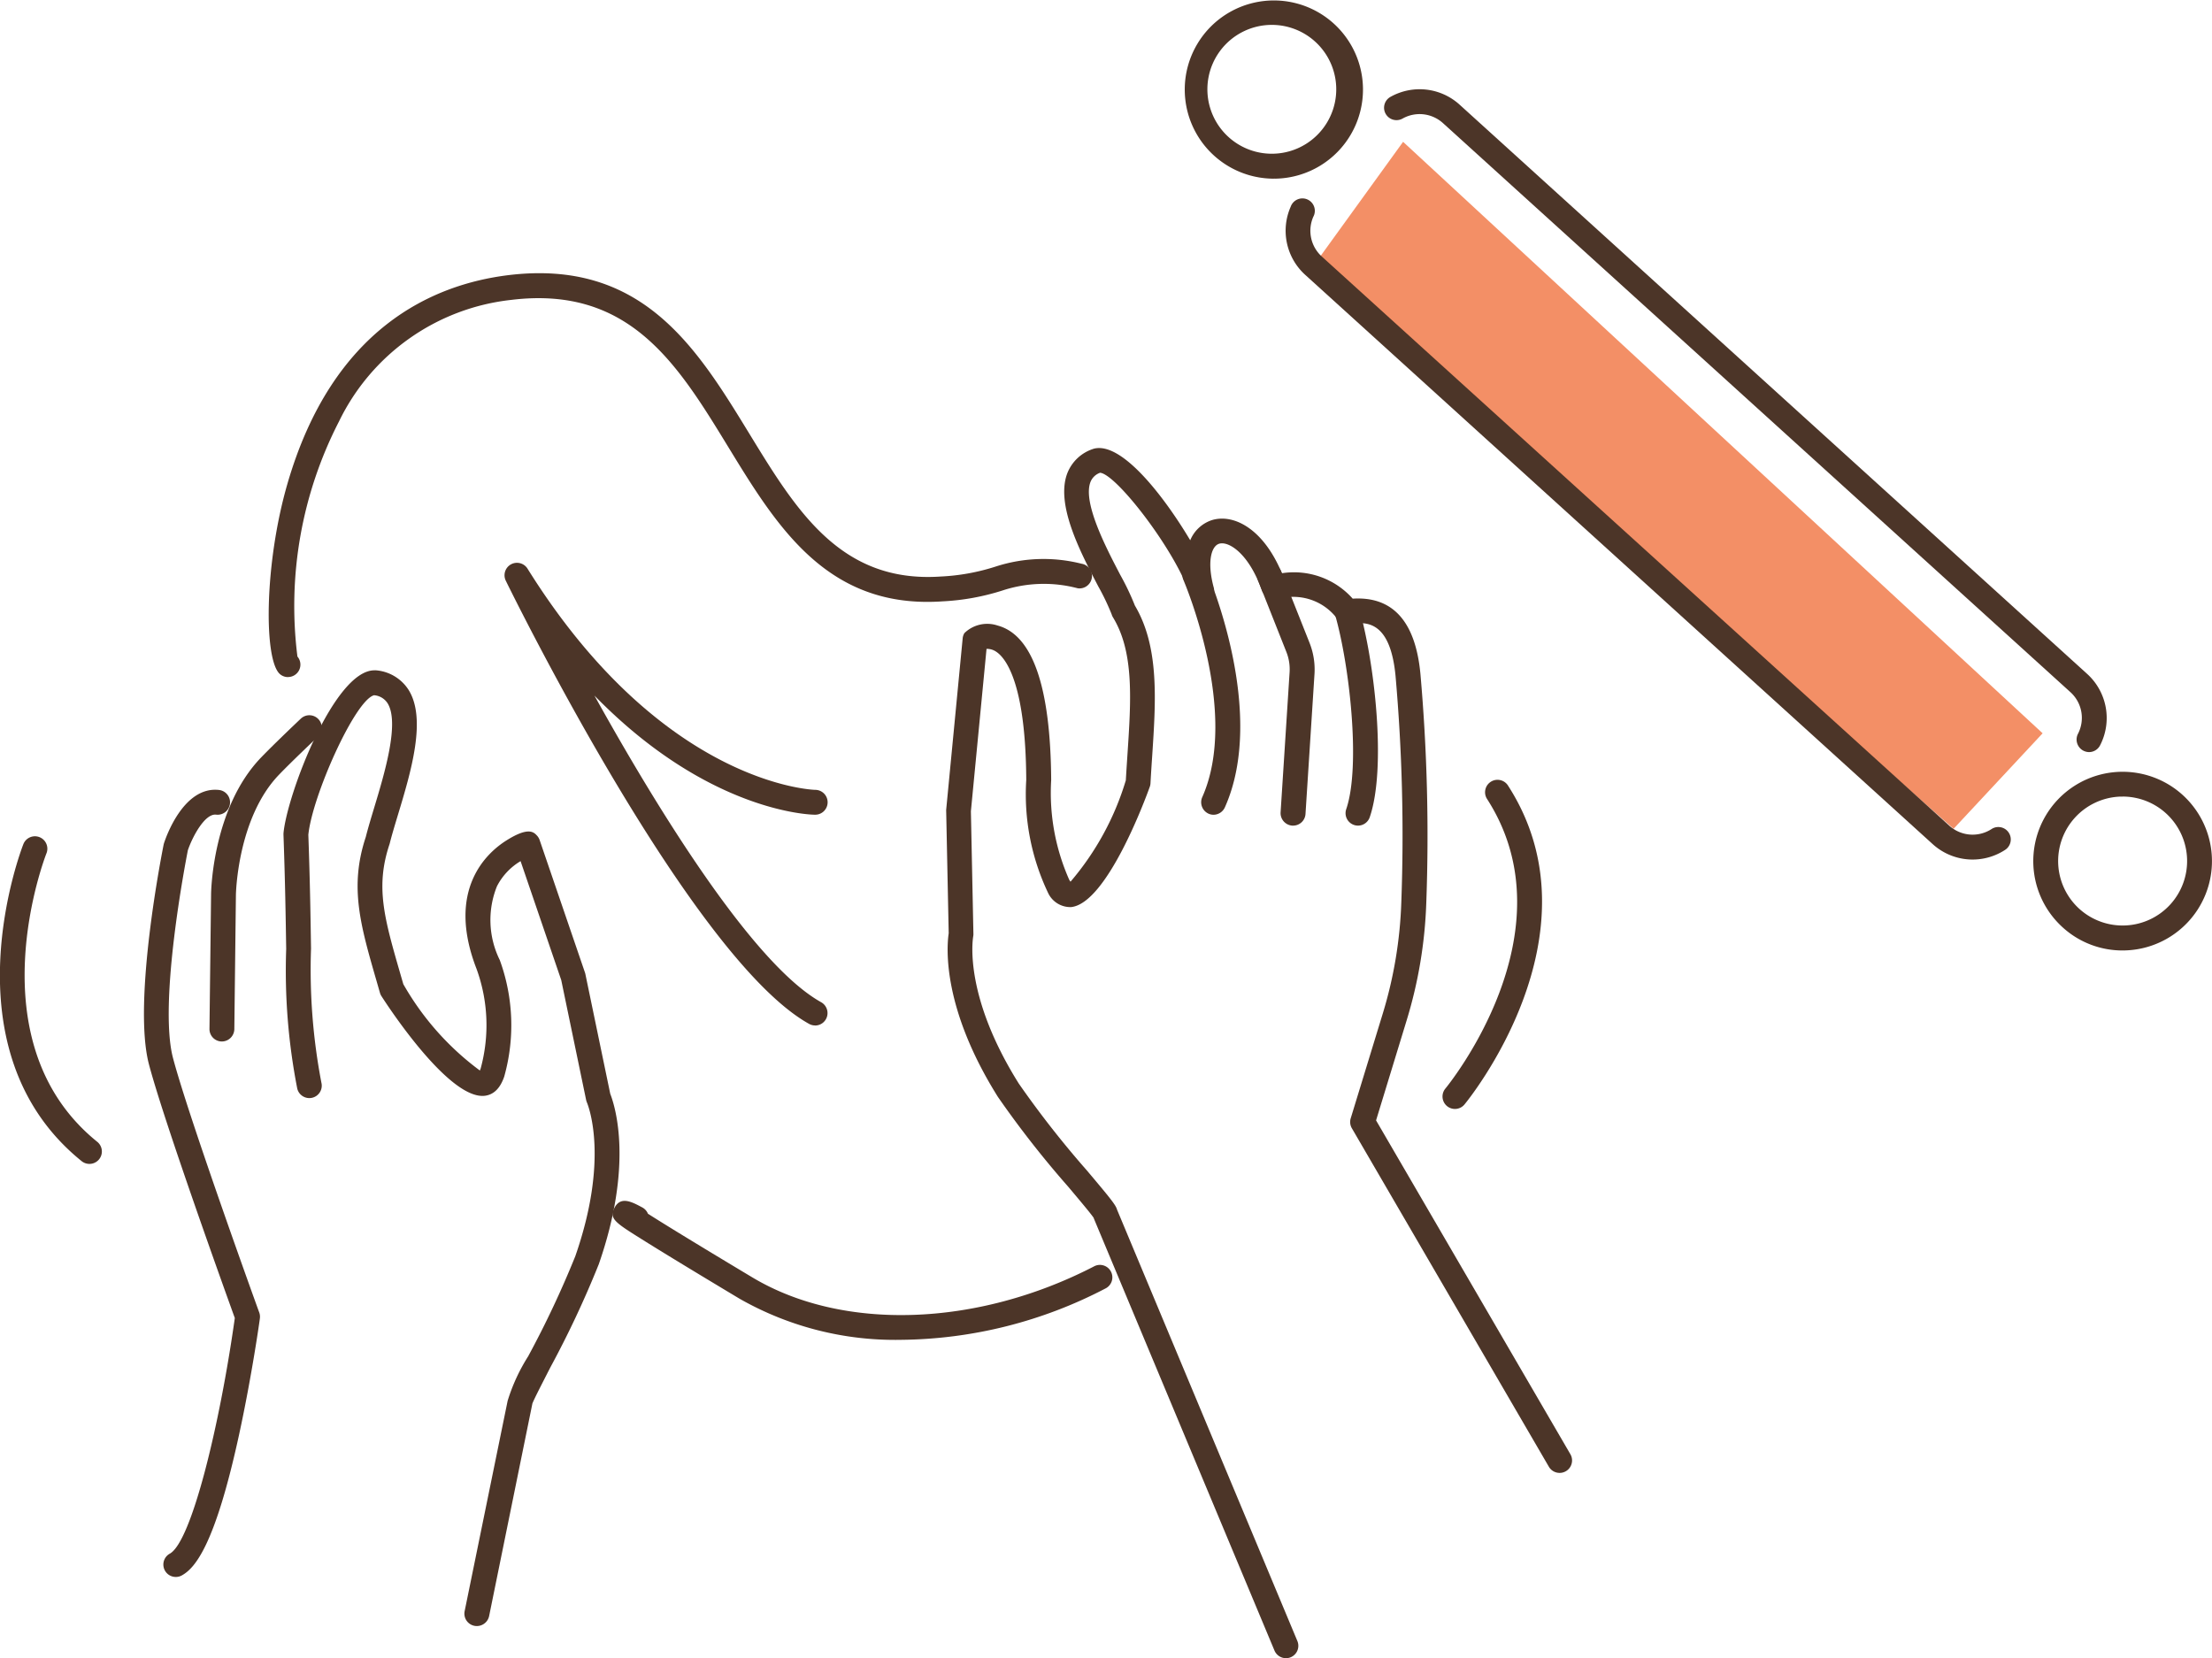 <svg xmlns="http://www.w3.org/2000/svg" width="87.995" height="65.968" viewBox="0 0 87.995 65.968">
  <g id="Groupe_1309" data-name="Groupe 1309" transform="translate(-37.443 -783.304)">
    <g id="Groupe_1292" data-name="Groupe 1292">
      <path id="Tracé_917" data-name="Tracé 917" d="M88.6,849.272a.494.494,0,0,1-.456-.3l-7.19-17.2,0-.012c-.105-.162-.587-.734-1.014-1.241a39.364,39.364,0,0,1-2.8-3.577c-2.221-3.542-2.04-5.95-1.957-6.51l-.1-4.858a.543.543,0,0,1,0-.057l.656-6.82a.5.5,0,0,1,.068-.205,1.3,1.3,0,0,1,1.328-.3c1.39.378,2.1,2.445,2.125,6.142a8.511,8.511,0,0,0,.719,3.973c.019.03.036.055.05.074a11.114,11.114,0,0,0,2.2-4.032c.02-.342.042-.679.064-1.011.146-2.193.271-4.087-.576-5.476a.481.481,0,0,1-.051-.116,9.363,9.363,0,0,0-.532-1.112c-.722-1.38-1.709-3.27-1.23-4.509a1.648,1.648,0,0,1,1.013-.957.511.511,0,0,1,.051-.016c1.1-.272,2.768,1.876,3.823,3.646a1.408,1.408,0,0,1,.857-.8c.839-.263,2.037.3,2.79,2.111a3.126,3.126,0,0,1,2.817,1.012c1.587-.1,2.492.9,2.692,2.976a73.312,73.312,0,0,1,.234,9.144A18.009,18.009,0,0,1,93.4,823.9l-1.216,3.977,7.729,13.279a.495.495,0,0,1-.855.5l-7.837-13.466a.494.494,0,0,1-.046-.394l1.28-4.183a17.043,17.043,0,0,0,.733-4.411,72.3,72.3,0,0,0-.23-9.016c-.212-2.194-1.169-2.12-1.685-2.081a.669.669,0,0,1-.641-.192,2.178,2.178,0,0,0-2.2-.814c-.229.029-.656.083-.8-.33-.516-1.451-1.315-1.95-1.692-1.833-.315.1-.488.732-.211,1.753a.495.495,0,0,1-.948.281c-.562-1.737-2.92-4.8-3.575-4.858a.636.636,0,0,0-.383.367c-.317.821.623,2.619,1.184,3.694a10.186,10.186,0,0,1,.583,1.223c.976,1.649.835,3.765.687,6-.024.352-.047.71-.067,1.073a.478.478,0,0,1-.029.14c-.17.474-1.705,4.633-3.128,4.782a.977.977,0,0,1-.92-.572,9.125,9.125,0,0,1-.865-4.486c-.022-3.955-.858-4.894-1.217-5.115a.65.65,0,0,0-.363-.1l-.622,6.461.1,4.873a.484.484,0,0,1-.006.093c-.041.24-.335,2.444,1.812,5.868a38.823,38.823,0,0,0,2.716,3.465c.95,1.128,1.143,1.367,1.194,1.555l7.171,17.155a.493.493,0,0,1-.456.685Zm-7.682-17.643h0Zm-.833-13.2ZM91.4,807.285Z" fill="#4c3528"/>
    </g>
    <g id="Groupe_1293" data-name="Groupe 1293">
      <path id="Tracé_918" data-name="Tracé 918" d="M85.718,815.718a.484.484,0,0,1-.2-.044.5.5,0,0,1-.25-.653c1.507-3.374-.723-8.587-.746-8.639a.495.495,0,0,1,.907-.4c.1.23,2.427,5.663.742,9.437A.5.5,0,0,1,85.718,815.718Z" fill="#4c3528"/>
    </g>
    <g id="Groupe_1294" data-name="Groupe 1294">
      <path id="Tracé_919" data-name="Tracé 919" d="M88.88,816.15h-.032a.5.5,0,0,1-.462-.525l.358-5.574a1.87,1.87,0,0,0-.128-.81L87.49,806.4a.494.494,0,0,1,.919-.365l1.126,2.837a2.881,2.881,0,0,1,.2,1.239l-.358,5.573A.494.494,0,0,1,88.88,816.15Z" fill="#4c3528"/>
    </g>
    <g id="Groupe_1295" data-name="Groupe 1295">
      <path id="Tracé_920" data-name="Tracé 920" d="M91.464,816.15a.495.495,0,0,1-.467-.655c.59-1.724.119-5.812-.451-7.759a.494.494,0,1,1,.949-.278c.635,2.168,1.109,6.4.437,8.358A.494.494,0,0,1,91.464,816.15Z" fill="#4c3528"/>
    </g>
    <g id="Groupe_1296" data-name="Groupe 1296">
      <path id="Tracé_921" data-name="Tracé 921" d="M56.412,847.994a.481.481,0,0,1-.1-.01.494.494,0,0,1-.385-.583l1.71-8.367a7.316,7.316,0,0,1,.816-1.77,38.994,38.994,0,0,0,1.876-3.984c1.33-3.817.552-5.9.459-6.124a.513.513,0,0,1-.028-.089l-.99-4.77-1.618-4.734a2.477,2.477,0,0,0-.94,1,3.594,3.594,0,0,0,.112,2.934,7.557,7.557,0,0,1,.177,4.638c-.157.46-.414.717-.765.762-1.415.18-3.847-3.54-4.119-3.964a.477.477,0,0,1-.059-.13l-.127-.442c-.658-2.274-1.093-3.778-.437-5.759.086-.341.206-.74.333-1.161.409-1.353,1.027-3.4.527-4.17a.7.7,0,0,0-.531-.308c-.761.2-2.461,4.013-2.614,5.553.067,1.854.089,3.335.107,4.526a23.876,23.876,0,0,0,.413,5.338.494.494,0,1,1-.961.231,24.391,24.391,0,0,1-.44-5.554c-.019-1.194-.041-2.679-.108-4.538,0-.02,0-.04,0-.061.133-1.505,2.01-6.486,3.616-6.486a.484.484,0,0,1,.067,0,1.7,1.7,0,0,1,1.28.757c.749,1.156.107,3.284-.41,4.994-.126.417-.245.811-.325,1.132l-.011.038c-.567,1.7-.209,2.938.442,5.19l.108.373a11.08,11.08,0,0,0,3.046,3.437c.009-.021.02-.048.031-.081a6.539,6.539,0,0,0-.163-3.961c-1.227-3.159.417-4.624,1.181-5.107.882-.558,1.093-.335,1.22-.2a.5.5,0,0,1,.108.18l1.805,5.277a.447.447,0,0,1,.016.06l.988,4.758c.206.527.919,2.833-.457,6.782a39.625,39.625,0,0,1-1.93,4.111c-.3.589-.646,1.254-.712,1.435l-.005.028L56.9,847.6A.5.5,0,0,1,56.412,847.994Zm2.212-8.972h0Z" fill="#4c3528"/>
    </g>
    <g id="Groupe_1297" data-name="Groupe 1297">
      <path id="Tracé_922" data-name="Tracé 922" d="M73.291,836.607a12.49,12.49,0,0,1-6.433-1.639c-1.8-1.079-3.113-1.878-3.906-2.376-1.053-.661-1.3-.817-1.052-1.26s.68-.214,1.093.008a.5.5,0,0,1,.226.251c.581.37,1.762,1.1,4.148,2.529,3.583,2.15,8.917,1.981,13.588-.43a.495.495,0,1,1,.454.879A17.9,17.9,0,0,1,73.291,836.607Z" fill="#4c3528"/>
    </g>
    <g id="Groupe_1298" data-name="Groupe 1298">
      <path id="Tracé_923" data-name="Tracé 923" d="M48.9,810.241a.489.489,0,0,1-.312-.111c-.659-.54-.637-4.385.289-7.579,1.793-6.188,5.766-7.927,8.783-8.3,5.341-.653,7.505,2.892,9.6,6.319,1.868,3.056,3.632,5.942,7.608,5.67a8.4,8.4,0,0,0,2.195-.4,6.159,6.159,0,0,1,3.4-.11.494.494,0,1,1-.151.977,5.26,5.26,0,0,0-2.956.078,9.33,9.33,0,0,1-2.42.443q-.306.021-.6.021c-4.156,0-6.068-3.13-7.921-6.161-2.02-3.306-3.928-6.428-8.636-5.853a8.66,8.66,0,0,0-6.85,4.835,16.048,16.048,0,0,0-1.654,9.354.494.494,0,0,1-.376.815Zm.314-.877h0Z" fill="#4c3528"/>
    </g>
    <g id="Groupe_1299" data-name="Groupe 1299">
      <path id="Tracé_924" data-name="Tracé 924" d="M95.321,827.422a.495.495,0,0,1-.379-.812c.051-.062,5.1-6.2,1.647-11.536a.495.495,0,0,1,.83-.538c3.857,5.95-1.663,12.643-1.72,12.71A.491.491,0,0,1,95.321,827.422Z" fill="#4c3528"/>
    </g>
    <g id="Groupe_1300" data-name="Groupe 1300">
      <path id="Tracé_925" data-name="Tracé 925" d="M41,829.608a.49.49,0,0,1-.31-.11c-5.516-4.456-2.349-12.533-2.316-12.614a.494.494,0,0,1,.917.369c-.03.074-2.923,7.482,2.02,11.476a.494.494,0,0,1-.311.879Z" fill="#4c3528"/>
    </g>
    <g id="Groupe_1301" data-name="Groupe 1301">
      <path id="Tracé_926" data-name="Tracé 926" d="M46.27,824.738h-.006a.494.494,0,0,1-.488-.5l.064-5.357c0-.141.068-3.443,1.987-5.439.534-.555,1.54-1.507,1.583-1.548a.494.494,0,0,1,.679.719c-.01.01-1.032.976-1.549,1.514-1.652,1.718-1.711,4.736-1.712,4.766l-.063,5.357A.5.5,0,0,1,46.27,824.738Z" fill="#4c3528"/>
    </g>
    <g id="Groupe_1302" data-name="Groupe 1302">
      <path id="Tracé_927" data-name="Tracé 927" d="M93.259,788.946,118.7,812.477l-3.543,3.8L89.7,793.87Z" fill="#f38f66"/>
    </g>
    <g id="Groupe_1303" data-name="Groupe 1303">
      <path id="Tracé_928" data-name="Tracé 928" d="M115.92,817.5a2.366,2.366,0,0,1-1.591-.612L89.363,794.236a2.367,2.367,0,0,1-.575-2.709.494.494,0,1,1,.9.4,1.382,1.382,0,0,0,.334,1.579l24.966,22.647a1.383,1.383,0,0,0,1.681.133.494.494,0,0,1,.539.829A2.372,2.372,0,0,1,115.92,817.5Z" fill="#4c3528"/>
    </g>
    <g id="Groupe_1304" data-name="Groupe 1304">
      <path id="Tracé_929" data-name="Tracé 929" d="M120.543,813.225a.5.5,0,0,1-.439-.723,1.38,1.38,0,0,0-.295-1.659L94.843,788.2a1.383,1.383,0,0,0-1.605-.179.494.494,0,1,1-.483-.862,2.367,2.367,0,0,1,2.752.309l24.966,22.648a2.37,2.37,0,0,1,.509,2.847A.494.494,0,0,1,120.543,813.225Z" fill="#4c3528"/>
    </g>
    <g id="Groupe_1305" data-name="Groupe 1305">
      <path id="Tracé_930" data-name="Tracé 930" d="M88.03,790.411a3.545,3.545,0,1,1,.177,0C88.148,790.41,88.089,790.411,88.03,790.411Zm.005-6.117a2.563,2.563,0,1,0,1.722.663A2.56,2.56,0,0,0,88.035,784.294Z" fill="#4c3528"/>
    </g>
    <g id="Groupe_1306" data-name="Groupe 1306">
      <path id="Tracé_931" data-name="Tracé 931" d="M121.879,821.117a3.528,3.528,0,0,1-2.384-.922h0a3.554,3.554,0,1,1,2.561.917C122,821.115,121.937,821.117,121.879,821.117Zm.007-6.12c-.043,0-.085,0-.128,0a2.566,2.566,0,0,0-1.6,4.462h0a2.567,2.567,0,0,0,3.624-.176,2.565,2.565,0,0,0-1.9-4.289Z" fill="#4c3528"/>
    </g>
    <g id="Groupe_1307" data-name="Groupe 1307">
      <path id="Tracé_932" data-name="Tracé 932" d="M44.438,846.041a.494.494,0,0,1-.24-.927c.865-.479,1.988-5.119,2.586-9.374-.365-1.009-2.814-7.81-3.416-10.094-.659-2.506.534-8.489.585-8.743a.563.563,0,0,1,.015-.055c.075-.233.779-2.276,2.189-2.116a.494.494,0,1,1-.114.982c-.449-.057-.945.881-1.126,1.414-.09.455-1.172,6.064-.592,8.266.625,2.374,3.4,10.048,3.431,10.125a.5.5,0,0,1,.025.236c0,.023-.319,2.288-.829,4.632-.96,4.415-1.758,5.306-2.275,5.592A.493.493,0,0,1,44.438,846.041Z" fill="#4c3528"/>
    </g>
    <g id="Groupe_1308" data-name="Groupe 1308">
      <path id="Tracé_933" data-name="Tracé 933" d="M69.868,824.1a.49.49,0,0,1-.24-.063c-4.674-2.6-11.767-17.023-12.067-17.636a.495.495,0,0,1,.864-.479c5.38,8.626,11.39,8.805,11.45,8.805a.494.494,0,0,1-.006.989h-.007c-.213,0-4.27-.122-8.772-4.74,2.51,4.52,6.3,10.684,9.019,12.2a.495.495,0,0,1-.241.927Z" fill="#4c3528"/>
    </g>
  </g>
</svg>
